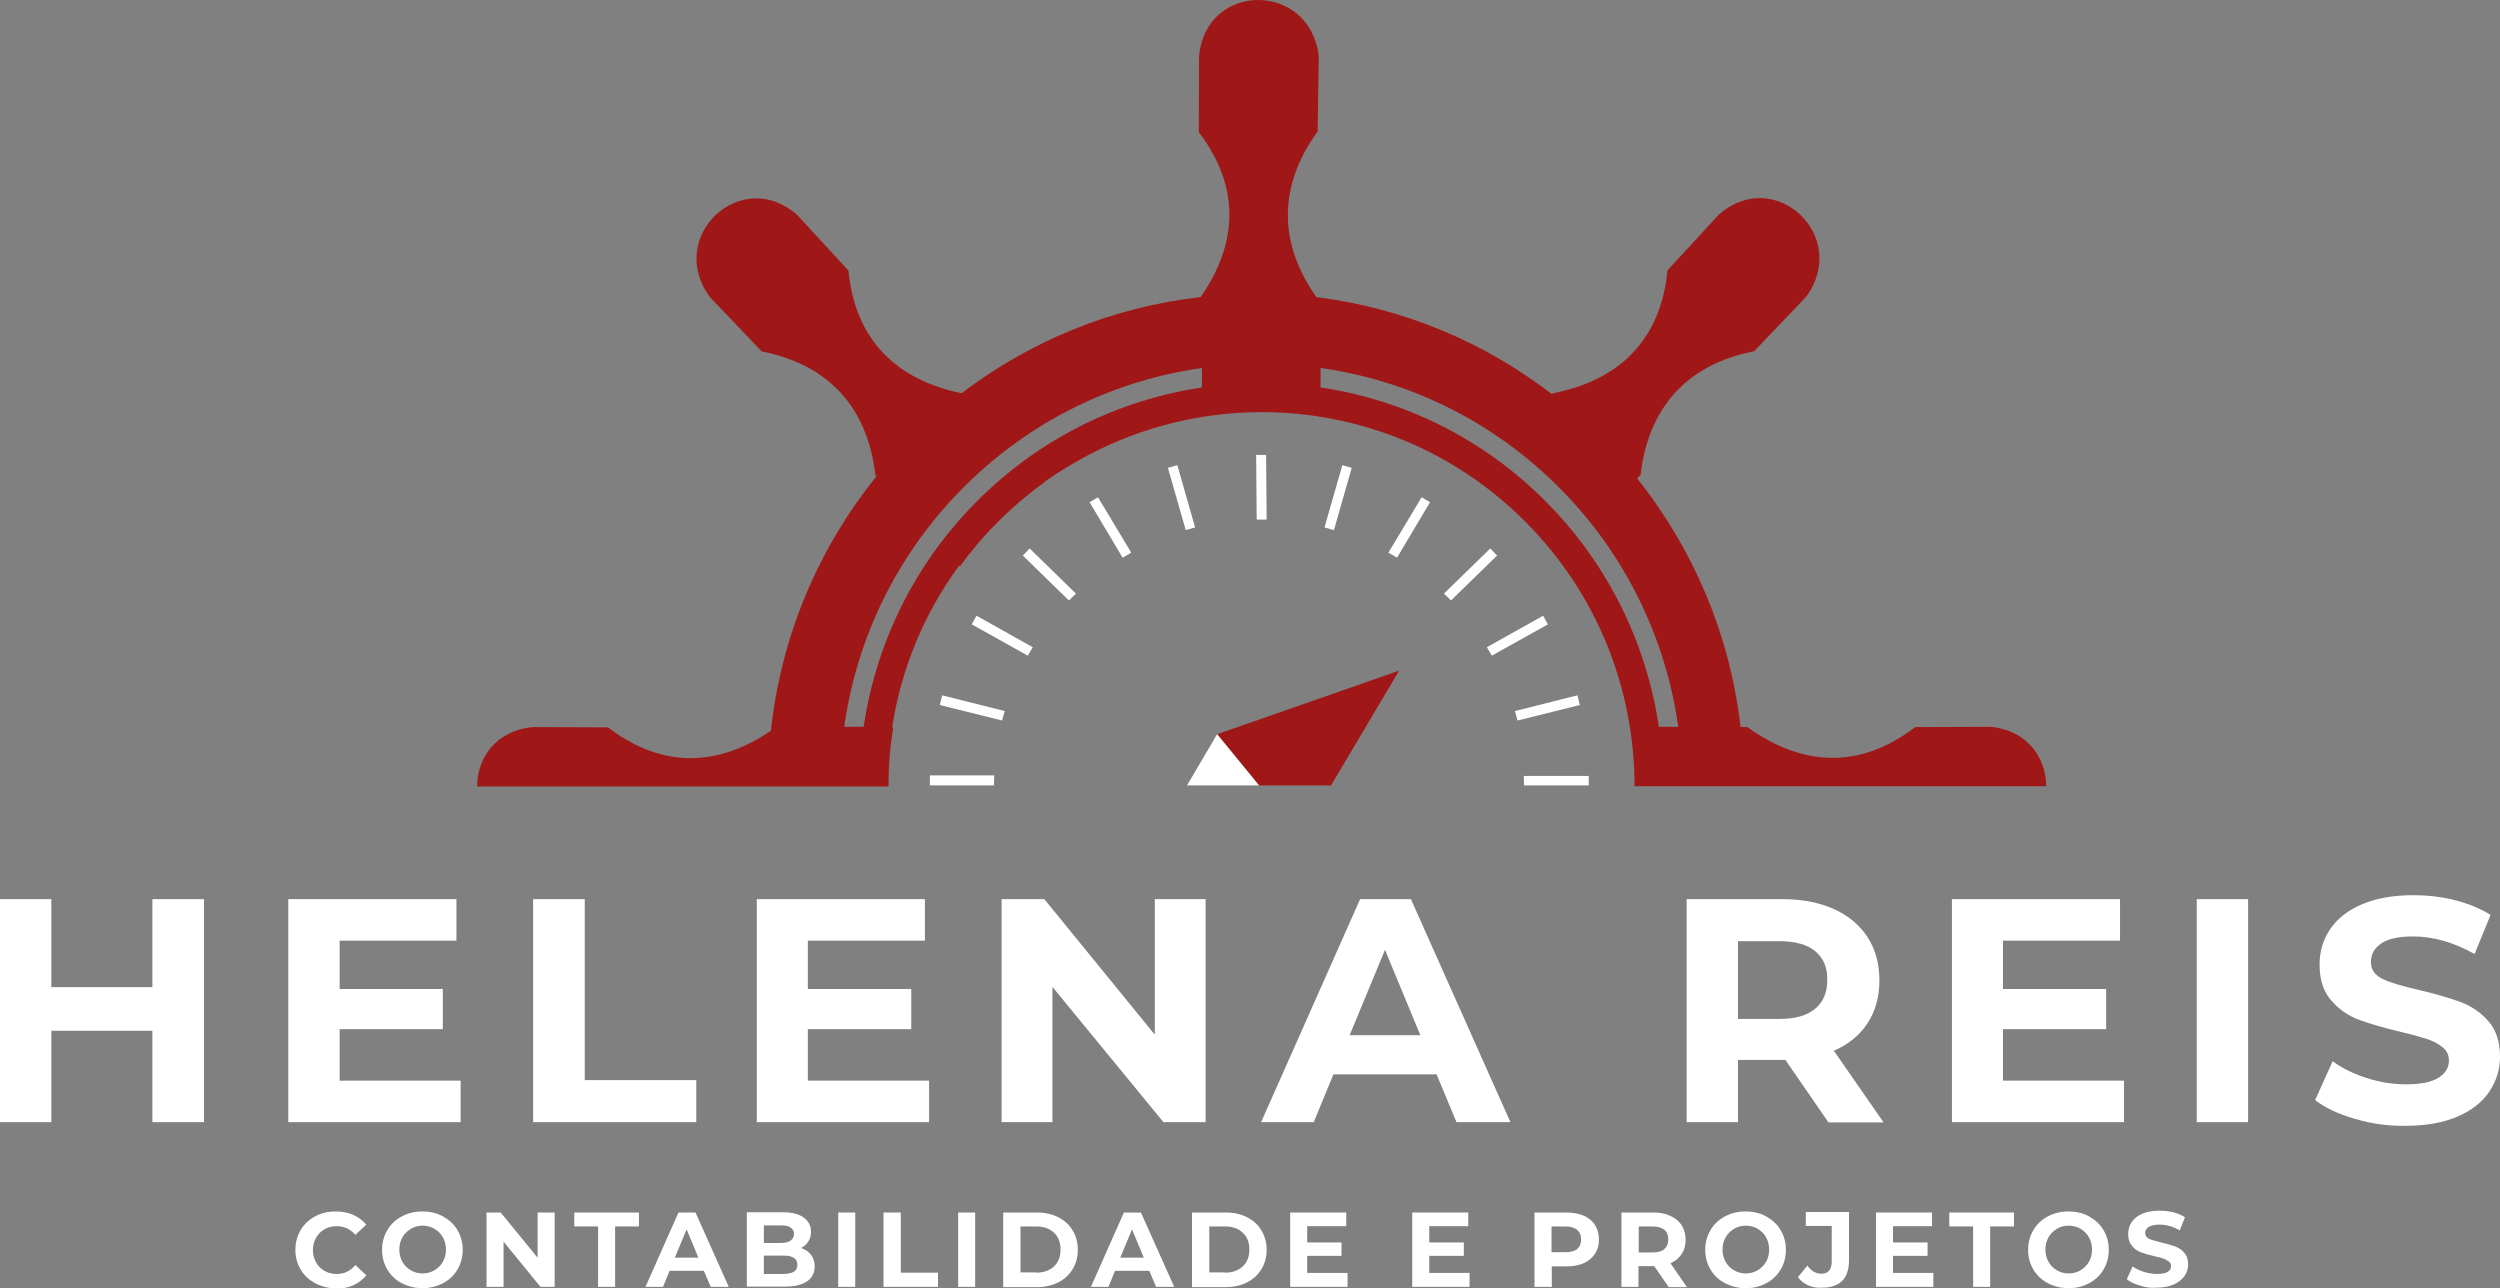 <svg xmlns="http://www.w3.org/2000/svg" width="262" height="135" viewBox="0 0 262 135" fill="none"><rect x="0" y="0" width="262" height="135" fill="#808080" stroke="none"/><g clip-path="url(#clip0_4_2)"><path d="M21.378 94.23V117.602H15.972V108.022H5.379V117.602H0V94.23H5.379V103.452H15.972V94.23H21.378Z" fill="white"></path><path d="M48.273 113.252V117.602H30.215V94.23H47.834V98.58H35.594V103.645H46.406V107.857H35.594V113.252H48.273Z" fill="white"></path><path d="M55.874 94.23H61.281V113.197H72.971V117.602H55.874V94.23Z" fill="white"></path><path d="M97.368 113.252V117.602H79.311V94.23H96.929V98.58H84.662V103.645H95.502V107.857H84.662V113.252H97.368Z" fill="white"></path><path d="M126.348 94.23V117.602H121.93L110.294 103.425V117.602H104.97V94.23H109.443L121.024 108.435V94.23H126.348Z" fill="white"></path><path d="M150.553 112.592H139.741L137.682 117.602H132.166L142.54 94.23H147.864L158.292 117.602H152.639L150.553 112.592ZM148.852 108.49L145.147 99.543L141.442 108.49H148.852Z" fill="white"></path><path d="M191.608 117.602L187.108 111.078H186.833H182.14V117.602H176.761V94.23H186.833C188.891 94.23 190.675 94.588 192.212 95.276C193.721 95.965 194.901 96.956 195.725 98.222C196.548 99.488 196.96 101.002 196.96 102.737C196.96 104.471 196.548 105.957 195.725 107.224C194.901 108.49 193.721 109.454 192.185 110.114L197.399 117.629H191.608V117.602ZM190.236 99.681C189.385 98.993 188.15 98.635 186.531 98.635H182.14V106.783H186.531C188.15 106.783 189.385 106.425 190.236 105.71C191.087 104.994 191.498 104.003 191.498 102.709C191.526 101.388 191.087 100.397 190.236 99.681Z" fill="white"></path><path d="M222.592 113.252V117.602H204.561V94.23H222.18V98.58H209.913V103.645H220.725V107.857H209.913V113.252H222.592Z" fill="white"></path><path d="M235.6 94.23H230.221V117.602H235.6V94.23Z" fill="white"></path><path d="M246.769 117.244C245.04 116.749 243.668 116.088 242.625 115.29L244.464 111.215C245.452 111.959 246.659 112.537 248.031 112.977C249.404 113.418 250.776 113.638 252.148 113.638C253.685 113.638 254.81 113.418 255.551 112.95C256.292 112.482 256.649 111.876 256.649 111.133C256.649 110.582 256.429 110.114 255.99 109.756C255.551 109.398 255.002 109.096 254.316 108.875C253.63 108.655 252.724 108.407 251.572 108.132C249.788 107.719 248.333 107.279 247.208 106.866C246.083 106.453 245.095 105.765 244.299 104.829C243.476 103.893 243.092 102.654 243.092 101.085C243.092 99.736 243.448 98.497 244.189 97.396C244.93 96.295 246.028 95.414 247.51 94.781C248.992 94.148 250.776 93.817 252.916 93.817C254.398 93.817 255.853 93.982 257.28 94.34C258.707 94.698 259.942 95.221 261.012 95.882L259.338 99.984C257.197 98.772 255.029 98.139 252.889 98.139C251.38 98.139 250.254 98.387 249.541 98.882C248.827 99.378 248.471 100.011 248.471 100.81C248.471 101.608 248.882 102.213 249.705 102.599C250.529 102.984 251.819 103.37 253.52 103.755C255.304 104.168 256.758 104.608 257.884 105.021C259.009 105.434 259.997 106.123 260.793 107.031C261.588 107.939 262 109.178 262 110.747C262 112.096 261.616 113.307 260.875 114.409C260.134 115.51 259.009 116.391 257.527 117.024C256.045 117.657 254.234 117.987 252.093 117.987C250.282 118.015 248.498 117.767 246.769 117.244Z" fill="white"></path><path d="M33.014 134.477C32.383 134.119 31.862 133.651 31.505 133.045C31.148 132.44 30.956 131.752 30.956 130.981C30.956 130.21 31.148 129.522 31.505 128.916C31.862 128.311 32.383 127.815 33.014 127.485C33.645 127.127 34.386 126.962 35.182 126.962C35.868 126.962 36.472 127.072 37.021 127.32C37.57 127.567 38.009 127.898 38.393 128.338L37.24 129.412C36.719 128.806 36.06 128.503 35.292 128.503C34.798 128.503 34.386 128.613 34.002 128.834C33.618 129.054 33.343 129.329 33.124 129.715C32.904 130.1 32.795 130.513 32.795 131.008C32.795 131.504 32.904 131.917 33.124 132.302C33.343 132.688 33.618 132.963 34.002 133.183C34.386 133.403 34.798 133.513 35.292 133.513C36.06 133.513 36.719 133.211 37.24 132.577L38.393 133.651C38.036 134.092 37.57 134.449 37.021 134.697C36.472 134.945 35.868 135.055 35.182 135.055C34.359 135 33.645 134.807 33.014 134.477Z" fill="white"></path><path d="M42.098 134.477C41.439 134.119 40.945 133.651 40.589 133.045C40.232 132.44 40.04 131.752 40.04 130.981C40.04 130.21 40.232 129.522 40.589 128.916C40.945 128.311 41.467 127.815 42.098 127.485C42.757 127.127 43.47 126.962 44.266 126.962C45.062 126.962 45.803 127.127 46.434 127.485C47.065 127.843 47.587 128.311 47.943 128.916C48.3 129.522 48.492 130.21 48.492 130.981C48.492 131.752 48.3 132.44 47.943 133.045C47.587 133.651 47.065 134.147 46.434 134.477C45.803 134.807 45.062 135 44.266 135C43.47 135 42.757 134.807 42.098 134.477ZM45.528 133.128C45.885 132.908 46.187 132.633 46.406 132.247C46.626 131.862 46.736 131.449 46.736 130.953C46.736 130.458 46.626 130.045 46.406 129.659C46.187 129.274 45.913 128.999 45.528 128.779C45.172 128.558 44.732 128.448 44.293 128.448C43.854 128.448 43.415 128.558 43.058 128.779C42.702 128.999 42.4 129.274 42.18 129.659C41.961 130.045 41.851 130.458 41.851 130.953C41.851 131.449 41.961 131.862 42.18 132.247C42.4 132.633 42.674 132.908 43.058 133.128C43.415 133.348 43.854 133.458 44.293 133.458C44.732 133.458 45.144 133.348 45.528 133.128Z" fill="white"></path><path d="M58.125 127.072V134.862H56.643L52.773 130.127V134.862H50.989V127.072H52.471L56.341 131.807V127.072H58.125Z" fill="white"></path><path d="M62.68 128.531H60.183V127.072H66.961V128.531H64.464V134.862H62.68V128.531Z" fill="white"></path><path d="M73.767 133.183H70.172L69.486 134.862H67.647L71.105 127.072H72.889L76.374 134.862H74.481L73.767 133.183ZM73.191 131.807L71.956 128.834L70.721 131.807H73.191Z" fill="white"></path><path d="M84.992 131.504C85.239 131.834 85.376 132.247 85.376 132.715C85.376 133.403 85.101 133.926 84.58 134.284C84.058 134.642 83.29 134.835 82.275 134.835H78.268V127.044H82.055C82.988 127.044 83.729 127.237 84.223 127.595C84.717 127.953 84.992 128.448 84.992 129.081C84.992 129.467 84.909 129.797 84.717 130.1C84.525 130.403 84.278 130.623 83.949 130.788C84.415 130.953 84.745 131.174 84.992 131.504ZM80.052 128.421V130.265H81.836C82.275 130.265 82.604 130.183 82.851 130.017C83.07 129.852 83.208 129.632 83.208 129.329C83.208 129.026 83.098 128.806 82.851 128.641C82.631 128.476 82.275 128.421 81.836 128.421H80.052ZM83.208 133.266C83.455 133.101 83.564 132.88 83.564 132.55C83.564 131.917 83.098 131.586 82.137 131.586H80.052V133.513H82.137C82.604 133.486 82.961 133.431 83.208 133.266Z" fill="white"></path><path d="M89.629 127.072H87.846V134.862H89.629V127.072Z" fill="white"></path><path d="M92.593 127.072H94.404V133.376H98.301V134.862H92.593V127.072Z" fill="white"></path><path d="M102.198 127.072H100.415V134.862H102.198V127.072Z" fill="white"></path><path d="M105.162 127.072H108.675C109.526 127.072 110.267 127.237 110.898 127.567C111.557 127.898 112.051 128.338 112.407 128.944C112.764 129.522 112.956 130.21 112.956 130.981C112.956 131.752 112.764 132.44 112.407 133.018C112.051 133.596 111.557 134.064 110.898 134.394C110.239 134.725 109.498 134.89 108.675 134.89H105.135V127.072H105.162ZM108.593 133.376C109.361 133.376 109.992 133.156 110.459 132.715C110.925 132.275 111.145 131.697 111.145 130.953C111.145 130.21 110.925 129.632 110.459 129.191C109.992 128.751 109.389 128.531 108.593 128.531H106.946V133.348H108.593V133.376Z" fill="white"></path><path d="M120.448 133.183H116.853L116.167 134.862H114.328L117.786 127.072H119.57L123.055 134.862H121.162L120.448 133.183ZM119.872 131.807L118.637 128.834L117.402 131.807H119.872Z" fill="white"></path><path d="M124.921 127.072H128.461C129.312 127.072 130.053 127.237 130.684 127.567C131.343 127.898 131.837 128.338 132.194 128.944C132.551 129.522 132.743 130.21 132.743 130.981C132.743 131.752 132.551 132.44 132.194 133.018C131.837 133.596 131.343 134.064 130.684 134.394C130.026 134.725 129.285 134.89 128.461 134.89H124.921V127.072ZM128.379 133.376C129.148 133.376 129.779 133.156 130.245 132.715C130.712 132.275 130.931 131.697 130.931 130.953C130.931 130.21 130.712 129.632 130.245 129.191C129.779 128.751 129.175 128.531 128.379 128.531H126.733V133.348H128.379V133.376Z" fill="white"></path><path d="M141.223 133.403V134.862H135.213V127.072H141.085V128.503H136.996V130.21H140.591V131.614H136.996V133.403H141.223Z" fill="white"></path><path d="M154.011 133.403V134.862H148.001V127.072H153.874V128.503H149.785V130.21H153.407V131.614H149.785V133.403H154.011Z" fill="white"></path><path d="M165.976 127.402C166.47 127.622 166.882 127.953 167.156 128.393C167.431 128.806 167.568 129.329 167.568 129.907C167.568 130.485 167.431 130.981 167.156 131.394C166.882 131.807 166.498 132.137 165.976 132.385C165.482 132.605 164.879 132.715 164.193 132.715H162.628V134.862H160.817V127.072H164.165C164.851 127.072 165.455 127.182 165.976 127.402ZM165.29 130.898C165.565 130.678 165.702 130.32 165.702 129.907C165.702 129.467 165.565 129.136 165.29 128.889C165.016 128.668 164.604 128.531 164.055 128.531H162.601V131.229H164.055C164.604 131.229 165.016 131.118 165.29 130.898Z" fill="white"></path><path d="M174.868 134.862L173.359 132.688H173.276H171.712V134.862H169.928V127.072H173.276C173.962 127.072 174.566 127.182 175.06 127.43C175.554 127.65 175.966 127.98 176.24 128.421C176.515 128.834 176.652 129.357 176.652 129.935C176.652 130.513 176.515 131.008 176.24 131.421C175.966 131.834 175.581 132.165 175.06 132.385L176.789 134.89H174.868V134.862ZM174.429 128.889C174.154 128.668 173.743 128.531 173.194 128.531H171.739V131.256H173.194C173.743 131.256 174.154 131.146 174.429 130.898C174.703 130.65 174.84 130.32 174.84 129.907C174.84 129.467 174.703 129.109 174.429 128.889Z" fill="white"></path><path d="M180.768 134.477C180.11 134.119 179.616 133.651 179.259 133.045C178.902 132.44 178.71 131.752 178.71 130.981C178.71 130.21 178.902 129.522 179.259 128.916C179.616 128.311 180.137 127.815 180.768 127.485C181.427 127.127 182.14 126.962 182.936 126.962C183.732 126.962 184.473 127.127 185.104 127.485C185.735 127.843 186.257 128.311 186.614 128.916C186.97 129.522 187.162 130.21 187.162 130.981C187.162 131.752 186.97 132.44 186.614 133.045C186.257 133.651 185.735 134.147 185.104 134.477C184.473 134.835 183.732 135 182.936 135C182.14 135 181.427 134.807 180.768 134.477ZM184.199 133.128C184.555 132.908 184.857 132.633 185.077 132.247C185.296 131.862 185.406 131.449 185.406 130.953C185.406 130.458 185.296 130.045 185.077 129.659C184.857 129.274 184.583 128.999 184.199 128.779C183.842 128.558 183.403 128.448 182.964 128.448C182.497 128.448 182.085 128.558 181.729 128.779C181.372 128.999 181.07 129.274 180.851 129.659C180.631 130.045 180.521 130.458 180.521 130.953C180.521 131.449 180.631 131.862 180.851 132.247C181.07 132.633 181.345 132.908 181.729 133.128C182.085 133.348 182.525 133.458 182.964 133.458C183.403 133.458 183.814 133.348 184.199 133.128Z" fill="white"></path><path d="M189.495 134.697C189.056 134.504 188.699 134.229 188.425 133.844L189.413 132.633C189.824 133.211 190.318 133.486 190.867 133.486C191.608 133.486 191.965 133.045 191.965 132.192V128.476H189.248V127.017H193.776V132.082C193.776 133.045 193.529 133.761 193.063 134.229C192.596 134.697 191.883 134.945 190.977 134.945C190.401 135 189.934 134.89 189.495 134.697Z" fill="white"></path><path d="M202.613 133.403V134.862H196.603V127.072H202.476V128.503H198.387V130.21H202.009V131.614H198.387V133.403H202.613Z" fill="white"></path><path d="M206.784 128.531H204.287V127.072H211.065V128.531H208.568V134.862H206.784V128.531Z" fill="white"></path><path d="M214.606 134.477C213.947 134.119 213.453 133.651 213.096 133.045C212.739 132.44 212.547 131.752 212.547 130.981C212.547 130.21 212.739 129.522 213.096 128.916C213.453 128.311 213.974 127.815 214.606 127.485C215.264 127.127 215.978 126.962 216.774 126.962C217.569 126.962 218.31 127.127 218.942 127.485C219.573 127.843 220.094 128.311 220.451 128.916C220.808 129.522 221 130.21 221 130.981C221 131.752 220.808 132.44 220.451 133.045C220.094 133.651 219.573 134.147 218.942 134.477C218.31 134.835 217.569 135 216.774 135C215.978 135 215.237 134.807 214.606 134.477ZM218.036 133.128C218.393 132.908 218.695 132.633 218.914 132.247C219.134 131.862 219.244 131.449 219.244 130.953C219.244 130.458 219.134 130.045 218.914 129.659C218.695 129.274 218.42 128.999 218.036 128.779C217.679 128.558 217.24 128.448 216.801 128.448C216.335 128.448 215.923 128.558 215.566 128.779C215.209 128.999 214.907 129.274 214.688 129.659C214.468 130.045 214.359 130.458 214.359 130.953C214.359 131.449 214.468 131.862 214.688 132.247C214.907 132.633 215.182 132.908 215.566 133.128C215.923 133.348 216.362 133.458 216.801 133.458C217.24 133.458 217.652 133.348 218.036 133.128Z" fill="white"></path><path d="M224.266 134.725C223.689 134.56 223.223 134.339 222.893 134.064L223.497 132.715C223.827 132.963 224.238 133.156 224.677 133.293C225.144 133.431 225.583 133.513 226.049 133.513C226.571 133.513 226.928 133.431 227.175 133.293C227.422 133.128 227.531 132.935 227.531 132.688C227.531 132.495 227.449 132.357 227.312 132.22C227.175 132.11 226.983 131.999 226.763 131.917C226.543 131.834 226.242 131.752 225.857 131.669C225.254 131.531 224.787 131.394 224.403 131.256C224.019 131.118 223.689 130.898 223.442 130.568C223.168 130.265 223.031 129.852 223.031 129.329C223.031 128.889 223.14 128.476 223.387 128.09C223.634 127.732 223.991 127.43 224.485 127.209C224.979 126.989 225.583 126.879 226.296 126.879C226.79 126.879 227.284 126.934 227.751 127.044C228.217 127.154 228.629 127.347 228.986 127.567L228.437 128.944C227.723 128.531 227.01 128.338 226.296 128.338C225.802 128.338 225.418 128.421 225.171 128.586C224.924 128.751 224.815 128.971 224.815 129.219C224.815 129.494 224.952 129.687 225.226 129.825C225.501 129.962 225.94 130.072 226.489 130.21C227.092 130.348 227.559 130.485 227.943 130.623C228.327 130.761 228.657 130.981 228.904 131.284C229.178 131.586 229.315 131.999 229.315 132.522C229.315 132.963 229.178 133.376 228.931 133.734C228.684 134.092 228.3 134.394 227.806 134.615C227.312 134.835 226.708 134.945 225.995 134.945C225.418 135 224.842 134.917 224.266 134.725Z" fill="white"></path><path fill-rule="evenodd" clip-rule="evenodd" d="M93.113 82.393C93.113 80.328 93.278 78.264 93.607 76.227H93.497C94.458 69.95 96.928 64.169 100.523 59.269L100.605 59.352C101.785 57.727 103.103 56.158 104.584 54.699C106.121 53.158 107.768 51.754 109.497 50.515L109.469 50.487C110.896 49.496 112.378 48.588 113.915 47.762C119.623 44.734 125.908 43.192 132.22 43.192C142.209 43.192 152.226 47.019 159.855 54.672C167.484 62.325 171.299 72.345 171.299 82.393H214.439C214.439 79.447 212.491 76.529 208.594 76.171L200.718 76.199C194.79 80.741 188.753 80.246 183.127 76.199H182.413C181.288 66.426 177.419 57.48 171.573 50.13L171.93 49.772C172.726 42.834 176.678 38.21 183.84 36.806L189.302 31.08C193.912 24.721 185.953 17.316 180.108 22.518L174.757 28.327C174.043 35.76 169.542 39.889 162.764 41.21L162.654 41.32C155.629 35.897 147.149 32.291 137.955 31.135C134.031 25.574 133.866 19.6 138.093 13.764L138.202 5.864C137.269 -1.955 126.402 -1.955 125.661 5.864L125.633 13.847C130.079 19.683 129.668 25.629 125.826 31.135C116.495 32.181 107.905 35.787 100.77 41.21C94.074 39.834 89.628 35.732 88.914 28.354L83.563 22.546C77.718 17.343 69.759 24.748 74.37 31.107L79.831 36.833C86.993 38.237 90.945 42.862 91.741 49.799L91.851 49.909C85.841 57.37 81.862 66.564 80.791 76.584C75.33 80.301 69.457 80.631 63.722 76.227L55.845 76.199C51.949 76.557 50 79.475 50 82.421H93.113V82.393ZM138.422 38.568C147.56 39.861 156.37 44.046 163.395 51.093C170.421 58.14 174.592 67.004 175.882 76.171H173.851C172.561 67.528 168.609 59.186 161.968 52.525C155.327 45.863 147.039 41.898 138.394 40.605V38.568H138.422ZM100.962 51.093C107.987 44.046 116.797 39.861 125.963 38.568V40.605C117.346 41.898 109.03 45.863 102.389 52.525C95.748 59.186 91.796 67.5 90.506 76.171H88.475C89.765 66.977 93.936 58.14 100.962 51.093Z" fill="#A01717"></path><path d="M166.498 82.31V81.319H159.692C159.692 81.65 159.719 81.98 159.719 82.31H166.498Z" fill="white"></path><path d="M104.174 82.31C104.174 81.953 104.174 81.622 104.202 81.264H97.451V82.31H104.174Z" fill="white"></path><path d="M131.7 54.452C132.057 54.452 132.386 54.452 132.743 54.452L132.688 47.679H131.645L131.7 54.452Z" fill="white"></path><path d="M124.263 55.553C124.592 55.47 124.921 55.36 125.251 55.277L123.385 48.753L122.397 49.028L124.263 55.553Z" fill="white"></path><path d="M117.649 58.443C117.951 58.278 118.253 58.085 118.555 57.92L115.069 52.112L114.191 52.635L117.649 58.443Z" fill="white"></path><path d="M112.023 62.93C112.27 62.682 112.517 62.435 112.764 62.215L107.907 57.48L107.193 58.223L112.023 62.93Z" fill="white"></path><path d="M107.714 68.711C107.879 68.408 108.071 68.106 108.236 67.83L102.336 64.527L101.842 65.435L107.714 68.711Z" fill="white"></path><path d="M105.025 75.511C105.107 75.18 105.19 74.85 105.299 74.52L98.74 72.868L98.493 73.887L105.025 75.511Z" fill="white"></path><path d="M139.796 55.553C139.466 55.47 139.137 55.36 138.808 55.277L140.674 48.753L141.662 49.028L139.796 55.553Z" fill="white"></path><path d="M146.409 58.443C146.107 58.278 145.806 58.085 145.504 57.92L148.989 52.112L149.867 52.635L146.409 58.443Z" fill="white"></path><path d="M152.063 62.93C151.816 62.682 151.569 62.435 151.322 62.215L156.179 57.48L156.893 58.223L152.063 62.93Z" fill="white"></path><path d="M156.344 68.711C156.179 68.408 155.987 68.106 155.822 67.83L161.723 64.527L162.217 65.435L156.344 68.711Z" fill="white"></path><path d="M159.033 75.511C158.951 75.18 158.869 74.85 158.759 74.52L165.318 72.868L165.565 73.887L159.033 75.511Z" fill="white"></path><path fill-rule="evenodd" clip-rule="evenodd" d="M131.947 82.31H139.494L141.47 78.979L146.629 70.28L137.106 73.611L127.556 76.942L131.947 82.31Z" fill="#A01717"></path><path fill-rule="evenodd" clip-rule="evenodd" d="M131.947 82.31L127.556 76.942L124.4 82.31H131.947Z" fill="white"></path></g><defs><clipPath id="clip0_4_2"><rect width="262" height="135" fill="white"></rect></clipPath></defs></svg>